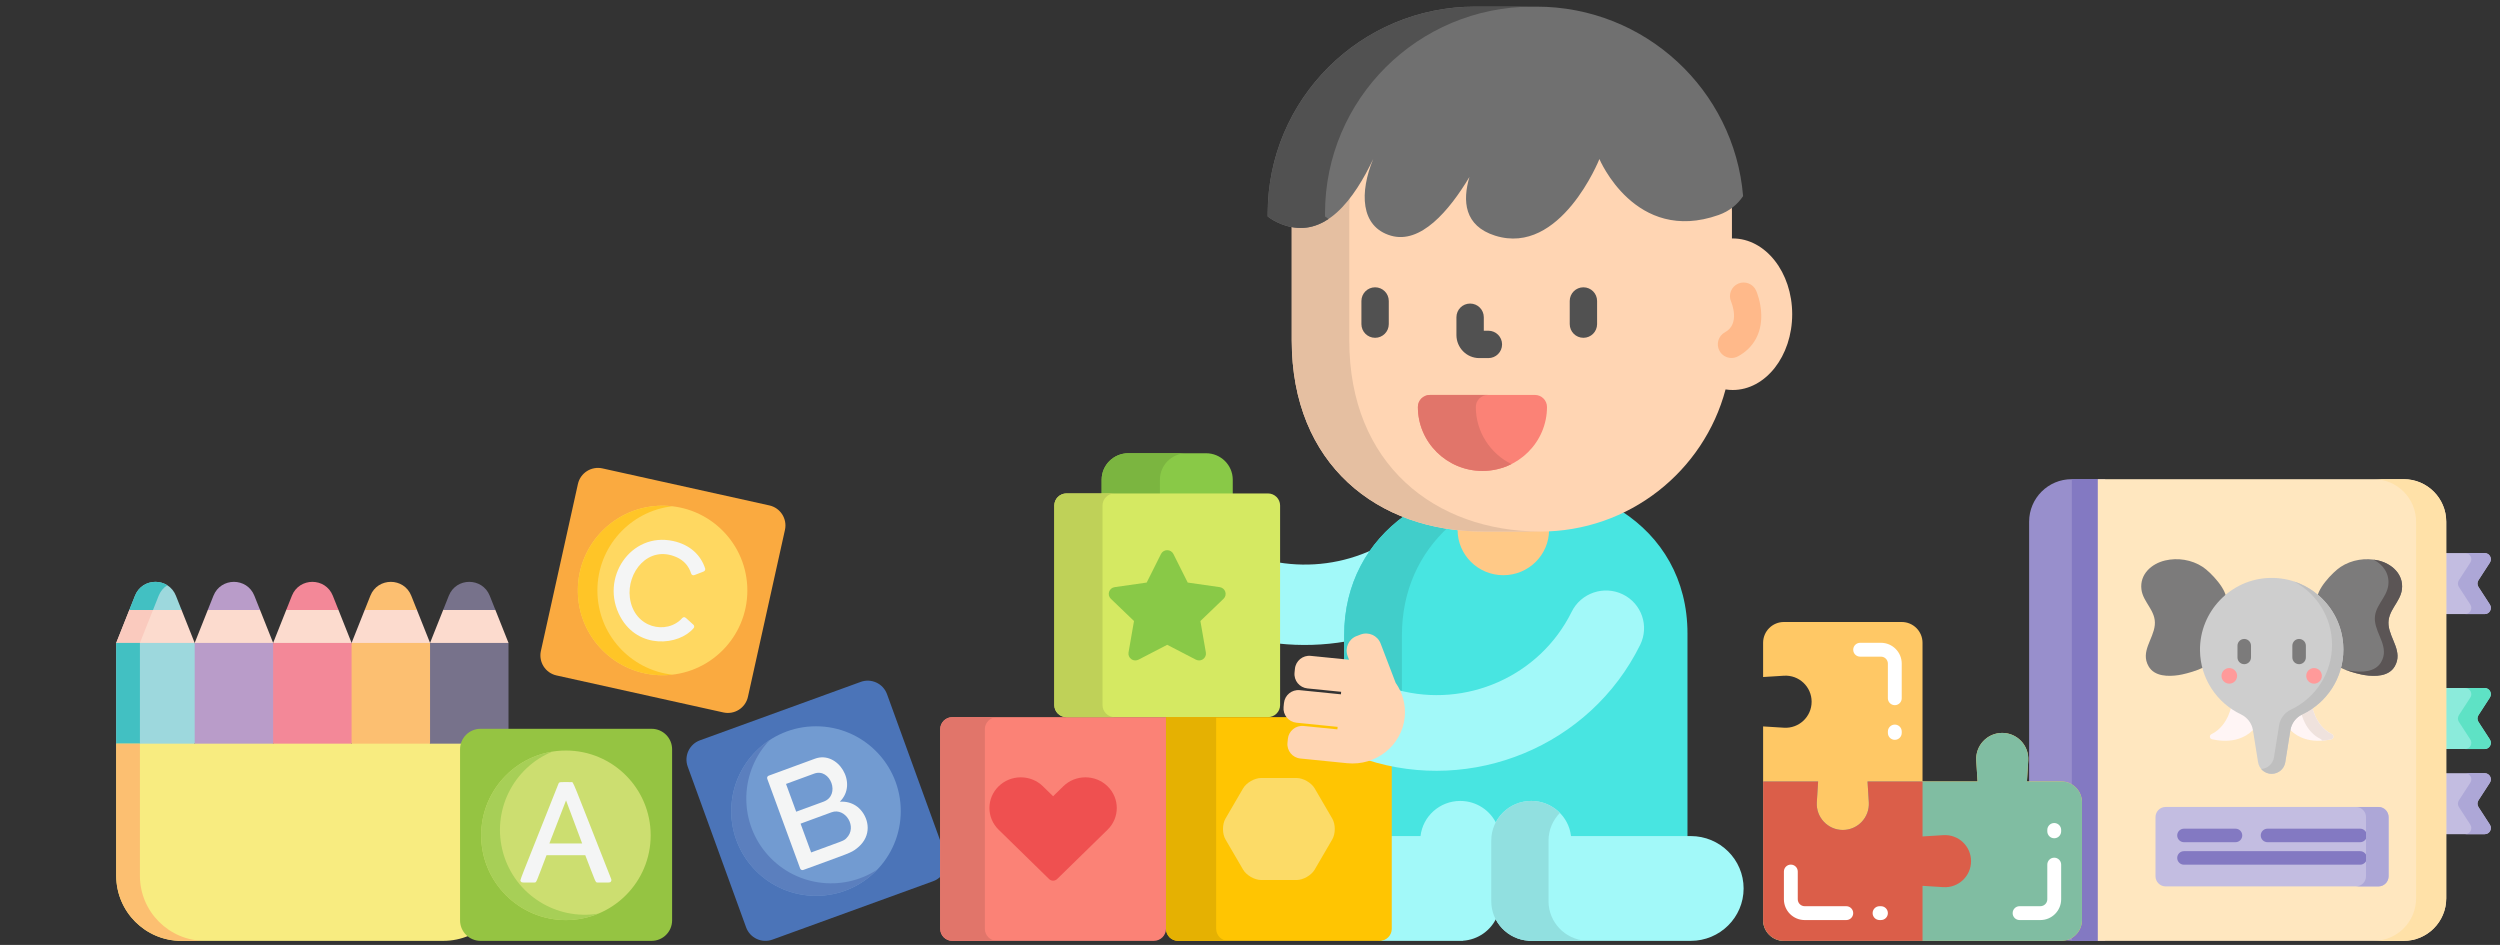<?xml version="1.0" encoding="utf-8"?>
<!-- Generator: Adobe Illustrator 15.1.0, SVG Export Plug-In . SVG Version: 6.00 Build 0)  -->
<!DOCTYPE svg PUBLIC "-//W3C//DTD SVG 1.1//EN" "http://www.w3.org/Graphics/SVG/1.1/DTD/svg11.dtd">
<svg version="1.1" id="Layer_2" xmlns="http://www.w3.org/2000/svg" xmlns:xlink="http://www.w3.org/1999/xlink" x="0px" y="0px"
	 width="610px" height="230.57px" viewBox="0 -31.236 610 230.57" enable-background="new 0 -31.236 610 230.57"
	 xml:space="preserve">
<rect x="0" y="-31.236" width="610" height="230.57" fill="#333333" stroke="none"/>
<g>
	<path fill="#FCDBCE" d="M47.503,125.637l-9.572,4.353l-9.571-4.353l3.193-8.03l6.377-3.434l6.377,3.434L47.503,125.637z"/>
	<path fill="#FACABE" d="M34.139,125.637l3.192-8.03l3.488-1.879l-2.889-1.558l-6.377,3.436l-3.193,8.03l9.571,4.353l2.89-1.314
		L34.139,125.637z"/>
	<g>
		<path fill="#FCDBCE" d="M66.647,125.637l-9.573,4.353l-9.569-4.353l3.192-8.03l6.377-3.434l6.379,3.434L66.647,125.637z"/>
		<path fill="#FCDBCE" d="M85.789,125.637l-9.572,4.353l-9.571-4.353l3.193-8.03l6.378-3.434l6.378,3.434L85.789,125.637z"/>
		<path fill="#FCDBCE" d="M104.933,125.637l-9.572,4.353l-9.571-4.353l3.192-8.03l6.378-3.434l6.377,3.434L104.933,125.637z"/>
		<path fill="#FCDBCE" d="M124.077,125.637l-9.572,4.353l-9.571-4.353l3.193-8.03l6.378-3.434l6.377,3.434L124.077,125.637z"/>
	</g>
	<path fill="#B99CC9" d="M66.646,125.636H47.503l-9.572,12.292l9.572,12.294l9.571,6.573l9.571-6.573l9.572-12.294L66.646,125.636z"
		/>
	<path fill="#FCBF71" d="M104.933,125.636H85.79l-9.572,12.292l9.572,12.294l9.57,6.573l9.572-6.573l9.572-12.294L104.933,125.636z"
		/>
	<path fill="#9DD8DD" d="M47.502,125.636H28.36v24.586l9.571,6.573l9.571-6.573V125.636z"/>
	<path fill="#42C0C2" d="M34.139,150.222v-24.586H28.36v24.586l9.571,6.573l2.89-1.985L34.139,150.222z"/>
	<path fill="#9DD8DD" d="M44.309,117.606H31.554l1.383-3.483c1.799-4.515,8.19-4.515,9.987,0L44.309,117.606z"/>
	<path fill="#42C0C2" d="M40.821,111.561c-2.639-1.662-6.541-0.81-7.883,2.562l-1.383,3.483h5.777l1.384-3.483
		C39.173,112.978,39.923,112.125,40.821,111.561z"/>
	<path fill="#B99CC9" d="M63.453,117.606H50.697l1.385-3.483c1.799-4.515,8.19-4.515,9.985,0L63.453,117.606z"/>
	<path fill="#F38898" d="M85.789,125.636H66.647v24.586l9.569,6.573l9.573-6.573V125.636z"/>
	<path fill="#F38898" d="M82.596,117.606H69.84l1.384-3.483c1.799-4.515,8.189-4.515,9.986,0L82.596,117.606z"/>
	<path fill="#FCBF71" d="M101.739,117.606H88.982l1.385-3.483c1.797-4.515,8.19-4.515,9.985,0L101.739,117.606z"/>
	<path fill="#77728B" d="M124.076,125.636h-19.143v24.586l9.571,7.23l9.571-7.23v-24.586H124.076z"/>
	<path fill="#77728B" d="M120.881,117.606h-12.756l1.385-3.483c1.797-4.515,8.188-4.515,9.985,0L120.881,117.606z"/>
	<path fill="#F8EC80" d="M28.36,150.222v32.216c0,8.781,7.117,15.896,15.895,15.896h63.92c8.778,0,15.896-7.115,15.896-15.896
		v-32.216H28.36z"/>
	<path fill="#FCBF71" d="M34.139,182.438v-32.216H28.36v32.216c0,8.781,7.117,15.896,15.895,15.896h5.777
		C41.255,198.334,34.139,191.219,34.139,182.438z"/>
</g>
<g>
	<path fill="#95C442" d="M163.996,193.326c0,2.766-2.241,5.008-5.008,5.008h-41.727c-2.765,0-5.008-2.242-5.008-5.008v-41.729
		c0-2.766,2.243-5.007,5.008-5.007h41.728c2.766,0,5.007,2.241,5.007,5.007V193.326L163.996,193.326z"/>
	<path fill="#FAAA40" d="M182.495,138.796c-0.598,2.7-3.273,4.404-5.973,3.808l-40.738-9.034c-2.699-0.599-4.404-3.273-3.805-5.974
		l9.034-40.739c0.599-2.699,3.273-4.402,5.974-3.805l40.738,9.034c2.699,0.599,4.404,3.271,3.805,5.971L182.495,138.796z"/>
	<path fill="#4B74B8" d="M230.682,177.364c0.944,2.599-0.397,5.472-2.995,6.416l-39.22,14.252c-2.599,0.942-5.473-0.398-6.417-2.997
		l-14.25-39.221c-0.944-2.6,0.397-5.471,2.996-6.416l39.22-14.251c2.6-0.944,5.473,0.397,6.417,2.997L230.682,177.364z"/>
	<circle fill="#CCDE70" cx="138.082" cy="172.577" r="20.684"/>
	<path fill="#A7CF57" d="M122.779,176.916c-2.896-10.213,2.411-20.809,11.995-24.756c-12.287,2.007-19.947,14.226-16.592,26.06
		c3.355,11.834,16.288,18.214,27.803,13.471C135.755,193.361,125.675,187.128,122.779,176.916z"/>
	<circle fill="#729BD1" cx="199.103" cy="166.662" r="20.684"/>
	<path fill="#5B7FBE" d="M186.855,176.813c-6.773-8.173-6.197-20.011,0.977-27.495c-10.435,6.804-12.5,21.074-4.653,30.544
		c7.847,9.468,22.256,10.082,30.875,1.095C205.367,186.615,193.629,184.985,186.855,176.813z"/>
	<circle fill="#FFD861" cx="161.671" cy="112.838" r="20.682"/>
	<path fill="#FFC527" d="M145.764,112.839c0-10.617,7.997-19.363,18.293-20.547c-12.368-1.422-23.072,8.244-23.072,20.547
		c0,12.317,10.72,21.966,23.072,20.545C153.761,132.2,145.764,123.453,145.764,112.839z"/>
	<g>
		<path fill="#F4F5F5" d="M149.146,183.285c-9.889-25.073-9.167-23.684-9.748-23.684c-2.669,0-2.931-0.113-3.124,0.376
			c-10.012,25.201-9.45,23.486-9.197,23.861c0.236,0.346,0.306,0.261,3.31,0.261c0.55,0,0.36,0.134,2.964-6.661h9.456
			c2.583,6.645,2.439,6.661,2.997,6.661c3.011,0,3.049,0.079,3.279-0.261C149.196,183.676,149.219,183.47,149.146,183.285z
			 M142.048,174.577h-8.006l4.072-10.523L142.048,174.577z"/>
		<path fill="#F4F5F5" d="M208.823,165.355c-1.138-0.74-2.452-1.067-3.905-0.977c4.563-4.453-0.468-12.548-6.058-10.496
			l-11.294,4.146c-0.311,0.113-0.469,0.456-0.355,0.765l8.028,21.884c0.087,0.235,0.31,0.39,0.56,0.39
			c0.07,0,0.14-0.013,0.206-0.035c11.401-4.183,11.542-4.101,13.027-5.238c0.761-0.584,1.375-1.256,1.823-1.993
			C212.796,170.609,211.167,166.882,208.823,165.355z M200.945,164.37l-6.674,2.447l-2.484-6.77l6.87-2.521
			C202.603,156.076,205.198,162.809,200.945,164.37z M206.501,173.305c-0.684,0.666-0.622,0.54-8.581,3.459l-2.58-7.029l7.58-2.782
			C206.22,165.74,209.346,170.53,206.501,173.305z"/>
		<path fill="#F4F5F5" d="M172.052,107.465c-1.027-3.195-3.617-5.771-7.788-6.69c-10.335-2.287-18.042,9.094-12.89,18.511
			c4.375,8.001,14.325,6.997,17.875,2.735c0.205-0.245,0.18-0.609-0.058-0.823c-1.997-1.81-1.965-1.857-2.296-1.84
			c-0.16,0.009-0.309,0.08-0.413,0.2c-3.735,4.199-11.822,2.532-12.796-4.973c-0.796-6.108,4.46-12.949,11.404-9.865
			c1.746,0.776,2.978,2.145,3.55,3.993c0.05,0.162,0.161,0.292,0.312,0.364c0.312,0.152,0.33,0.076,2.751-0.874
			C171.995,108.089,172.149,107.764,172.052,107.465z"/>
	</g>
</g>
<g>
	<path fill="#C3BDE1" d="M596.107,164.864v7.442h10.152c1.198,0,1.918-1.33,1.267-2.33l-2.783-4.293
		c-0.325-0.499-0.325-1.142,0-1.643l2.783-4.29c0.651-1.005-0.068-2.328-1.267-2.328h-10.152V164.864z"/>
	<path fill="#988FCC" d="M513.662,198.334h-8.177c-5.732,0-10.38-4.648-10.38-10.381v-91.89c0-5.732,4.648-10.38,10.38-10.38h8.177
		V198.334L513.662,198.334z"/>
	<path fill="#8379C2" d="M505.524,85.686h6.321v112.648h-6.321V85.686z"/>
	<path fill="#C3BDE1" d="M596.107,111.159v7.442h10.152c1.198,0,1.918-1.327,1.267-2.329l-2.783-4.293
		c-0.325-0.499-0.325-1.143,0-1.642l2.783-4.293c0.651-1.003-0.068-2.33-1.267-2.33h-10.152V111.159z"/>
	<path fill="#8BEBDB" d="M596.107,144.086v7.44h10.152c1.198,0,1.918-1.328,1.267-2.33l-2.783-4.29
		c-0.325-0.499-0.325-1.144,0-1.644l2.783-4.293c0.651-1.001-0.068-2.329-1.267-2.329h-10.152V144.086z"/>
	<path fill="#ADA7D7" d="M607.525,169.977c0.65,1.003-0.069,2.33-1.267,2.33h-4.763c1.197,0,1.918-1.327,1.264-2.33l-2.784-4.293
		c-0.324-0.499-0.324-1.142,0-1.643l2.784-4.293c0.654-1.002-0.069-2.325-1.264-2.325h4.763c1.197,0,1.917,1.324,1.267,2.325
		l-2.784,4.293c-0.327,0.501-0.327,1.144,0,1.643L607.525,169.977z"/>
	<path fill="#ADA7D7" d="M607.525,116.272c0.65,1.002-0.069,2.329-1.267,2.329h-4.763c1.197,0,1.918-1.327,1.264-2.329l-2.784-4.293
		c-0.324-0.5-0.324-1.143,0-1.642l2.784-4.293c0.654-1.004-0.069-2.33-1.264-2.33h4.763c1.197,0,1.917,1.327,1.267,2.33
		l-2.784,4.293c-0.327,0.499-0.327,1.142,0,1.642L607.525,116.272z"/>
	<path fill="#5EE2C5" d="M607.525,149.198c0.65,1.002-0.069,2.331-1.267,2.331h-4.763c1.197,0,1.918-1.331,1.264-2.331l-2.784-4.292
		c-0.324-0.502-0.324-1.144,0-1.644l2.784-4.293c0.654-1.004-0.069-2.329-1.264-2.329h4.763c1.197,0,1.917,1.325,1.267,2.329
		l-2.784,4.293c-0.327,0.5-0.327,1.142,0,1.644L607.525,149.198z"/>
	<path fill="#FFE7BF" d="M586.503,198.334h-74.629V85.684h74.629c5.73,0,10.379,4.648,10.379,10.38v91.89
		C596.882,193.686,592.232,198.334,586.503,198.334z"/>
	<path fill="#FFE1A8" d="M596.882,96.063v91.892c0,5.73-4.646,10.379-10.382,10.379h-7.35c5.733,0,10.377-4.648,10.377-10.379
		V96.063c0-5.732-4.646-10.378-10.377-10.378h7.35C592.235,85.686,596.882,90.332,596.882,96.063z"/>
	<path fill="#C3BDE1" d="M580.34,185.045h-51.924c-1.366,0-2.473-1.11-2.473-2.474v-14.433c0-1.363,1.106-2.474,2.473-2.474h51.924
		c1.366,0,2.473,1.11,2.473,2.474v14.433C582.812,183.935,581.706,185.045,580.34,185.045z"/>
	<g>
		<path fill="#8379C2" d="M545.457,174.261h-12.568c-0.91,0-1.65-0.738-1.65-1.65c0-0.909,0.739-1.651,1.65-1.651h12.568
			c0.913,0,1.652,0.74,1.652,1.651C547.109,173.522,546.371,174.261,545.457,174.261z"/>
		<path fill="#8379C2" d="M575.869,174.261h-22.597c-0.911,0-1.652-0.738-1.652-1.65c0-0.909,0.74-1.651,1.652-1.651h22.597
			c0.908,0,1.649,0.74,1.649,1.651C577.519,173.522,576.777,174.261,575.869,174.261z"/>
		<path fill="#8379C2" d="M575.869,179.751h-42.98c-0.91,0-1.65-0.741-1.65-1.652s0.739-1.651,1.65-1.651h42.98
			c0.908,0,1.649,0.74,1.649,1.651S576.777,179.751,575.869,179.751z"/>
	</g>
	<path fill="#ADA7D7" d="M582.814,168.142v14.428c0,1.365-1.109,2.476-2.477,2.476h-5.503c1.366,0,2.474-1.11,2.474-2.476v-14.428
		c0-1.366-1.107-2.477-2.474-2.477h5.503C581.706,165.667,582.814,166.775,582.814,168.142z"/>
	<path fill="#FFF5F5" d="M544.566,140.401c0,0-0.629,5.379-4.988,7.509c-0.556,0.271-0.459,1.096,0.144,1.231
		c2.993,0.684,8.666,1.059,11.807-4.67L544.566,140.401z"/>
	<path fill="#FFF5F5" d="M564.013,140.401c0,0,0.625,5.379,4.987,7.509c0.557,0.271,0.46,1.096-0.145,1.231
		c-2.993,0.684-8.666,1.059-11.806-4.67L564.013,140.401z"/>
	<path fill="#EFE2DD" d="M568.857,149.142c-0.65,0.148-1.428,0.285-2.276,0.345c-0.046-0.167-0.16-0.314-0.343-0.403
		c-3.64-1.774-4.68-5.814-4.927-7.105l2.7-1.577c0,0,0.625,5.379,4.988,7.509C569.555,148.181,569.46,149.005,568.857,149.142z"/>
	<path fill="#7C7B7B" d="M540.077,129.423c-0.49,2.223-6.69,3.793-8.473,4.064c-2.546,0.386-5.908,0.372-7.355-2.155
		c-2.035-3.548,1.16-6.57,1.519-10.021c0.37-3.546-2.873-5.531-3.261-8.75c-0.442-3.676,2.456-6.261,5.79-7.043
		c3.042-0.716,6.466-0.209,9.179,1.58c1.888,1.245,6.214,5.733,5.671,8.227C543.146,115.327,540.077,129.42,540.077,129.423z"/>
	<path fill="#7C7B7B" d="M568.497,129.423c0.49,2.223,6.692,3.793,8.475,4.064c2.546,0.386,5.907,0.372,7.355-2.155
		c2.033-3.548-1.158-6.57-1.518-10.021c-0.369-3.546,2.874-5.531,3.261-8.75c0.443-3.676-2.457-6.261-5.792-7.043
		c-3.039-0.716-6.463-0.209-9.178,1.58c-1.889,1.245-6.212,5.733-5.671,8.227C565.432,115.327,568.497,129.42,568.497,129.423z"/>
	<path fill="#5B5555" d="M586.072,112.561c-0.389,3.219-3.632,5.204-3.263,8.747c0.359,3.454,3.553,6.475,1.518,10.024
		c-1.446,2.53-4.81,2.541-7.355,2.155c-0.906-0.136-2.942-0.608-4.797-1.331c0.61,0.148,1.126,0.251,1.474,0.305
		c2.547,0.385,5.907,0.37,7.355-2.157c2.034-3.546-1.157-6.57-1.516-10.022c-0.371-3.547,2.873-5.531,3.26-8.75
		c0.339-2.824-1.295-5.006-3.583-6.217c0.376,0.047,0.748,0.116,1.114,0.2C583.614,106.299,586.514,108.887,586.072,112.561z"/>
	<path fill="#CECECE" d="M571.783,127.264c0-9.8-8.062-17.721-17.918-17.487c-9.524,0.226-17.183,8.178-17.067,17.707
		c0.082,6.88,4.14,12.803,9.987,15.584c1.55,0.737,2.661,2.166,2.934,3.86l1.248,7.814c0.261,1.634,1.668,2.831,3.32,2.831
		c1.654,0,3.063-1.197,3.322-2.831l1.248-7.815c0.268-1.679,1.352-3.112,2.889-3.84C567.677,140.29,571.783,134.258,571.783,127.264
		z"/>
	<path fill="#BFBFBF" d="M571.783,127.265c0,6.995-4.106,13.025-10.037,15.822c-1.538,0.727-2.619,2.158-2.889,3.839l-1.248,7.814
		c-0.129,0.817-0.547,1.523-1.138,2.028c-0.591,0.504-1.355,0.805-2.185,0.805c-1.014,0-1.935-0.453-2.56-1.18
		c0.75-0.046,1.441-0.337,1.982-0.797c0.591-0.504,1.006-1.213,1.14-2.028l1.248-7.816c0.269-1.675,1.349-3.111,2.889-3.838
		c5.931-2.802,10.033-8.833,10.033-15.822c0-6.698-3.762-12.516-9.29-15.451C566.729,112.923,571.783,119.501,571.783,127.265z"/>
	<path fill="#FF9A9A" d="M545.854,133.673c0,1.052-0.851,1.904-1.904,1.904c-1.052,0-1.904-0.853-1.904-1.904
		s0.853-1.906,1.904-1.906C545.004,131.767,545.854,132.624,545.854,133.673z"/>
	<path fill="#FF9A9A" d="M566.529,133.673c0,1.052-0.85,1.904-1.904,1.904c-1.05,0-1.902-0.853-1.902-1.904s0.853-1.906,1.902-1.906
		C565.68,131.767,566.529,132.624,566.529,133.673z"/>
	<path fill="#7C7B7B" d="M547.593,124.668c-0.909,0-1.65,0.738-1.65,1.651v2.858c0,0.911,0.74,1.651,1.65,1.651
		c0.911,0,1.652-0.738,1.652-1.651v-2.858C549.245,125.406,548.504,124.668,547.593,124.668z"/>
	<path fill="#7C7B7B" d="M560.981,124.668c-0.91,0-1.65,0.738-1.65,1.651v2.858c0,0.911,0.739,1.651,1.65,1.651
		c0.913,0,1.651-0.738,1.651-1.651v-2.858C562.633,125.406,561.893,124.668,560.981,124.668z"/>
</g>
<g>
	<path fill="#FFC865" d="M507.996,164.507v28.752c0,2.803-2.27,5.075-5.073,5.075h-33.826h-33.826c-2.804,0-5.073-2.272-5.073-5.075
		v-33.824v-13.426l5.088,0.317c3.657,0.229,6.751-2.677,6.751-6.343l0,0c0-3.667-3.094-6.572-6.751-6.346l-5.088,0.319v-8.354
		c0-2.801,2.27-5.072,5.073-5.072h28.753c2.802,0,5.073,2.271,5.073,5.072v33.828h13.425l-0.318-5.087
		c-0.23-3.66,2.678-6.752,6.343-6.752l0,0c3.667,0,6.572,3.092,6.345,6.752l-0.317,5.087h8.351
		C505.727,159.435,507.996,161.706,507.996,164.507z"/>
	<path fill="#80BDA2" d="M507.996,164.507v28.752c0,2.803-2.27,5.075-5.073,5.075h-33.826h-33.826c-2.804,0-5.073-2.272-5.073-5.075
		v-33.824h13.422l-0.317,5.086c-0.229,3.659,2.678,6.753,6.345,6.753l0,0c3.666,0,6.572-3.094,6.344-6.753l-0.318-5.086h13.425
		h13.425l-0.318-5.089c-0.23-3.659,2.678-6.752,6.343-6.752l0,0c3.667,0,6.572,3.093,6.345,6.752l-0.317,5.089h8.351
		C505.727,159.435,507.996,161.706,507.996,164.507z"/>
	<path fill="#DB5E49" d="M469.099,184.909v13.425h-33.827c-2.803,0-5.073-2.272-5.073-5.075v-33.824h13.423l-0.318,5.086
		c-0.228,3.659,2.68,6.753,6.346,6.753s6.57-3.094,6.343-6.753l-0.316-5.086h13.424v13.423l5.087-0.317
		c3.66-0.229,6.751,2.677,6.751,6.344l0,0c0,3.665-3.091,6.571-6.751,6.345L469.099,184.909z"/>
	<path fill="#FFFFFF" d="M464.024,147.256v0.339c0,0.935-0.757,1.689-1.69,1.689c-0.935,0-1.691-0.755-1.691-1.689v-0.339
		c0-0.935,0.757-1.69,1.691-1.69C463.268,145.564,464.024,146.321,464.024,147.256z M458.949,125.606h-5.073
		c-0.935,0-1.692,0.758-1.692,1.692s0.758,1.69,1.692,1.69h5.073c0.934,0,1.692,0.761,1.692,1.692v8.458
		c0,0.935,0.758,1.689,1.692,1.689c0.933,0,1.69-0.755,1.69-1.689v-8.458C464.024,127.884,461.746,125.606,458.949,125.606z
		 M501.231,169.581c-0.934,0-1.69,0.758-1.69,1.692v0.337c0,0.934,0.757,1.692,1.69,1.692c0.935,0,1.691-0.759,1.691-1.692v-0.337
		C502.923,170.339,502.166,169.581,501.231,169.581z M501.231,178.038c-0.934,0-1.69,0.757-1.69,1.691v8.458
		c0,0.934-0.76,1.689-1.691,1.689h-5.074c-0.935,0-1.691,0.758-1.691,1.692s0.757,1.691,1.691,1.691h5.074
		c2.798,0,5.073-2.275,5.073-5.073v-8.458C502.923,178.795,502.166,178.038,501.231,178.038z M450.493,189.877h-10.148
		c-0.933,0-1.69-0.758-1.69-1.692v-6.764c0-0.935-0.759-1.692-1.692-1.692s-1.69,0.758-1.69,1.692v6.764
		c0,2.8,2.276,5.074,5.073,5.074h10.148c0.934,0,1.69-0.757,1.69-1.692C452.184,190.635,451.429,189.877,450.493,189.877z
		 M458.949,189.877h-0.339c-0.935,0-1.691,0.756-1.691,1.689c0,0.936,0.757,1.692,1.691,1.692h0.339
		c0.935,0,1.692-0.757,1.692-1.692C460.642,190.633,459.884,189.877,458.949,189.877z"/>
</g>
<g>
	<path fill="#FB8276" d="M232.373,143.748c-1.627,0-2.962,1.321-2.962,2.936v48.716c0,1.614,1.334,2.935,2.962,2.935h49.167
		c1.629,0,2.962-1.32,2.962-2.935v-51.651H232.373z"/>
	<path fill="#A2F9F9" d="M328.416,123.803c0-7.883,2.297-15.057,6.599-20.97c-7.244,3.4-15.343,4.45-23.118,3.157v19.794
		c5.497,0.601,11.062,0.431,16.52-0.504V123.803z"/>
	<path fill="#48E5E1" d="M395.723,93.528c-6.089,2.891-12.864,4.497-19.936,4.497H361.99c-6.884,0-13.395-1.202-19.226-3.469
		c-9.044,6.496-14.793,16.59-14.793,29.246v6.266l1.837,0.184l-0.23-0.669l-0.341-0.903c-0.316-0.833-0.287-1.743,0.081-2.556
		c0.365-0.815,1.03-1.438,1.865-1.754l0.965-0.362c0.381-0.146,0.778-0.218,1.181-0.218c1.383,0,2.641,0.869,3.129,2.164
		l3.682,9.625l0.033,0.046c0.403,0.575,0.761,1.189,1.06,1.823l0.091,0.192l0.203,0.05c2.949,0.746,5.991,1.123,9.041,1.123
		c14.062,0,27.141-8.076,33.32-20.574c1.508-3.053,4.572-4.947,7.997-4.947c1.347,0,2.648,0.298,3.869,0.888
		c2.126,1.03,3.718,2.817,4.481,5.04c0.76,2.215,0.604,4.595-0.436,6.7c-4.597,9.306-11.733,17.069-20.634,22.456
		c-8.665,5.244-18.59,8.015-28.701,8.015c0,0,0,0-0.002,0c-3.818,0-7.608-0.406-11.322-1.192v18.013h7.864l0.047-0.395
		c0.533-4.663,4.513-8.179,9.252-8.179c3.487,0,6.66,1.907,8.271,4.98l0.393,0.751l0.395-0.751c1.611-3.073,4.781-4.98,8.271-4.98
		c4.738,0,8.717,3.517,9.252,8.179l0.047,0.395h28.816v-49.866C411.749,110.12,405.475,99.846,395.723,93.528z"/>
	<path fill="#41CECA" d="M329.809,130.252l-0.23-0.669l-0.341-0.903c-0.316-0.833-0.287-1.743,0.081-2.556
		c0.365-0.815,1.03-1.438,1.865-1.754l0.965-0.362c0.381-0.146,0.778-0.218,1.181-0.218c1.383,0,2.641,0.869,3.129,2.164
		l3.682,9.625l0.033,0.046c0.403,0.575,0.761,1.189,1.06,1.823l0.091,0.192l0.203,0.05c0.179,0.046,0.361,0.085,0.54,0.129v-14.017
		c0-10.954,4.31-19.988,11.333-26.432c-3.731-0.571-7.294-1.516-10.635-2.814c-9.044,6.496-14.793,16.591-14.793,29.246v6.266
		L329.809,130.252z"/>
	<path fill="#A2F9F9" d="M364.315,173.866c0-1.409,0.33-2.743,0.904-3.939c-1.523-3.379-4.941-5.734-8.916-5.734
		c-5.016,0-9.142,3.75-9.694,8.571h-7.469v22.634c0,1.616-1.333,2.937-2.961,2.937h20.788v-0.032
		c3.691-0.247,6.813-2.527,8.248-5.718c-0.572-1.194-0.9-2.523-0.9-3.923V173.866z"/>
	<path fill="#A2F9F9" d="M372.968,198.302v0.032h39.57c7.125,0,12.903-5.723,12.903-12.785c0-7.061-5.778-12.785-12.903-12.785
		h-29.21c-0.555-4.821-4.68-8.571-9.694-8.571c-5.391,0-9.764,4.331-9.764,9.674v14.795
		C363.87,193.781,367.888,197.96,372.968,198.302z"/>
	<path fill="#91E0E0" d="M377.843,188.661v-14.795c0-2.624,1.061-5.004,2.772-6.746c-1.771-1.802-4.24-2.928-6.981-2.928
		c-5.391,0-9.764,4.332-9.764,9.674v14.795c0,5.12,4.018,9.301,9.098,9.641v0.032h13.975v-0.032
		C381.86,197.96,377.843,193.781,377.843,188.661z"/>
	<path fill="#FFC987" d="M375.787,98.025H361.99c-2.153,0-4.264-0.128-6.337-0.358v0.39c0,6.106,4.998,11.058,11.159,11.058
		c6.163,0,11.16-4.952,11.16-11.058v-0.088C377.246,98.003,376.519,98.025,375.787,98.025z"/>
	<path fill="#FFD5B3" d="M422.781,26.946c-0.062,0-0.125,0.005-0.188,0.005v-6.523c0-0.497-0.01-0.993-0.027-1.487
		c-0.994,0.79-2.122,1.417-3.384,1.864c-2.788,0.986-5.512,1.485-8.092,1.485c0,0,0,0-0.002,0c-14.018,0-20.36-14.75-20.423-14.899
		l-0.42-1.005l-0.403,1.012c-0.077,0.191-7.766,19.125-20.605,19.125c-1.409,0-2.853-0.231-4.287-0.683
		c-6.089-1.918-8.102-6.55-5.982-13.763l-0.811-0.355c-3.946,6.587-10,14.438-16.427,14.438c-0.751,0-1.5-0.108-2.231-0.321
		c-2.391-0.7-4.104-2.094-5.088-4.146c-1.605-3.344-1.217-8.433,1.064-13.959l-0.812-0.362
		c-5.317,11.153-10.979,16.574-17.304,16.574c-0.713,0-1.44-0.073-2.175-0.217v28.105c0,30.285,20.956,46.636,46.804,46.636h13.797
		c21.706,0,39.951-14.719,45.25-34.683c0.572,0.087,1.155,0.137,1.746,0.137c8.016,0,14.514-8.278,14.514-18.488
		S430.797,26.946,422.781,26.946z"/>
	<path fill="#E5BFA1" d="M329.225,51.833V20.428c0-1.365,0.063-2.717,0.178-4.052c-3.775,5.075-7.757,7.568-12.043,7.568
		c-0.713,0-1.44-0.073-2.175-0.217v28.105c0,30.285,20.956,46.636,46.806,46.636h13.797c0.026,0,0.05-0.001,0.076-0.001
		C350.092,98.398,329.225,82.054,329.225,51.833z"/>
	<g>
		<path fill="#515151" d="M386.352,51.188c-1.845,0-3.338-1.495-3.338-3.34v-5.643c0-1.843,1.493-3.339,3.338-3.339
			c1.844,0,3.339,1.496,3.339,3.339v5.643C389.69,49.694,388.195,51.188,386.352,51.188z"/>
		<path fill="#515151" d="M335.524,51.188c-1.843,0-3.339-1.495-3.339-3.34v-5.643c0-1.843,1.496-3.339,3.339-3.339
			c1.846,0,3.339,1.496,3.339,3.339v5.643C338.863,49.694,337.37,51.188,335.524,51.188z"/>
		<path fill="#515151" d="M363.168,56.139h-2.232c-3.069,0-5.567-2.526-5.567-5.631v-4.337c0-1.845,1.493-3.339,3.338-3.339
			s3.34,1.494,3.34,3.339v3.29h1.122c1.843,0,3.338,1.496,3.338,3.339C366.506,54.646,365.011,56.139,363.168,56.139z"/>
	</g>
	<path fill="#FB8276" d="M361.714,83.669c-8.686,0-15.751-7.003-15.751-15.607c0-1.621,1.326-2.936,2.961-2.936h25.579
		c1.637,0,2.963,1.315,2.963,2.936C377.466,76.667,370.399,83.669,361.714,83.669z"/>
	<path fill="#E1756A" d="M360.1,68.062c0-1.621,1.325-2.934,2.961-2.934h-14.137c-1.636,0-2.961,1.312-2.961,2.934
		c0,8.606,7.065,15.607,15.751,15.607c2.541,0,4.94-0.603,7.067-1.665C363.64,79.432,360.1,74.149,360.1,68.062z"/>
	<path fill="#707070" d="M374.873-29.617H359.95c-27.963,0-50.631,22.586-50.631,50.447v0.755c0.932,0.715,2.027,1.341,3.317,1.851
		c10.729,4.254,17.979-6.541,22.428-15.871c-3.312,8.022-3.203,16.507,4.312,18.702c7.249,2.117,14.209-6.046,19.164-14.314
		c-1.697,5.78-1.323,11.918,6.276,14.314c15.991,5.042,25.442-18.702,25.442-18.702s8.721,20.862,29.073,13.661
		c2.637-0.934,4.584-2.534,5.987-4.606C423.167-9.271,401.412-29.617,374.873-29.617z"/>
	<path fill="#515151" d="M323.304,21.584V20.83c0-27.86,22.667-50.447,50.631-50.447H359.95c-27.963,0-50.631,22.586-50.631,50.447
		v0.755c0.932,0.715,2.027,1.341,3.317,1.851c4.418,1.751,8.244,0.948,11.529-1.25C323.867,21.992,323.574,21.793,323.304,21.584z"
		/>
	<path fill="#89C947" d="M300.792,89.607v-3.794c0-3.565-2.918-6.456-6.516-6.456h-18.955c-3.601,0-6.517,2.891-6.517,6.456v3.794
		H300.792z"/>
	<path fill="#7BB540" d="M283.02,89.607v-3.794c0-3.565,2.917-6.456,6.515-6.456h-14.215c-3.599,0-6.517,2.891-6.517,6.456v3.794
		H283.02z"/>
	<path fill="#D5E962" d="M312.344,140.813c0,1.615-1.334,2.935-2.962,2.935h-49.167c-1.63,0-2.962-1.319-2.962-2.935V92.097
		c0-1.613,1.332-2.935,2.962-2.935h49.167c1.628,0,2.962,1.322,2.962,2.935V140.813z"/>
	<path fill="#89C947" d="M292.57,129.906c-0.268,0-0.538-0.062-0.785-0.192l-6.988-3.62l-6.988,3.62
		c-0.247,0.13-0.516,0.192-0.784,0.192c-0.35,0-0.696-0.106-0.992-0.318c-0.52-0.371-0.779-1.001-0.669-1.627l1.333-7.666
		l-5.653-5.432c-0.459-0.44-0.625-1.104-0.426-1.704s0.725-1.042,1.36-1.132l7.814-1.118l3.494-6.977
		c0.284-0.567,0.871-0.926,1.511-0.926c0.642,0,1.228,0.358,1.513,0.926l3.494,6.977l7.812,1.118c0.635,0.09,1.162,0.531,1.36,1.132
		c0.199,0.603,0.035,1.264-0.426,1.704l-5.652,5.432l1.334,7.666c0.109,0.626-0.152,1.256-0.669,1.627
		C293.269,129.8,292.919,129.906,292.57,129.906z"/>
	<path fill="#E1756A" d="M240.304,195.397v-48.715c0-1.615,1.332-2.935,2.961-2.935h-10.892c-1.627,0-2.962,1.319-2.962,2.935
		v48.715c0,1.616,1.334,2.937,2.962,2.937h10.892C241.636,198.334,240.304,197.014,240.304,195.397z"/>
	<path fill="#EF5050" d="M256.956,183.649c-0.369,0-0.722-0.144-0.982-0.398l-12.313-12.043c-2.984-2.92-2.984-7.665,0-10.583
		c1.445-1.413,3.368-2.192,5.411-2.192c2.043,0,3.965,0.779,5.411,2.194l2.475,2.42l2.476-2.42c1.446-1.415,3.368-2.194,5.411-2.194
		c2.043,0,3.965,0.779,5.411,2.192c2.984,2.918,2.984,7.666,0,10.583l-12.313,12.041
		C257.679,183.504,257.326,183.649,256.956,183.649z"/>
	<path fill="#FFC502" d="M334.307,153.949l-0.137-0.043l-0.138,0.046c-1.298,0.438-2.651,0.658-4.021,0.658
		c-0.426,0-0.857-0.021-1.281-0.064l-11.398-1.147c-1.682-0.169-2.913-1.675-2.744-3.356l0.096-0.951
		c0.158-1.574,1.469-2.76,3.047-2.76c0.103,0,0.207,0.006,0.312,0.016l8.676,0.873l0.151-1.5l-10.492-1.056
		c-0.727-0.072-1.39-0.396-1.892-0.916h-29.982v51.649c0,1.616,1.332,2.937,2.962,2.937h49.167c1.627,0,2.959-1.32,2.959-2.937
		v-40.105C337.812,154.93,336.046,154.489,334.307,153.949z"/>
	<path fill="#E5B102" d="M296.746,195.397v-51.649h-12.244v51.651c0,1.614,1.332,2.935,2.962,2.935h12.243
		C298.077,198.334,296.746,197.014,296.746,195.397z"/>
	<path fill="#FCDB67" d="M307.754,183.491c-1.63,0-3.628-1.144-4.442-2.541l-4.294-7.368c-0.813-1.398-0.813-3.685,0-5.083
		l4.294-7.366c0.814-1.398,2.812-2.542,4.442-2.542h8.584c1.63,0,3.63,1.144,4.443,2.542l4.293,7.366
		c0.815,1.398,0.815,3.685,0,5.083l-4.293,7.368c-0.813,1.397-2.813,2.541-4.443,2.541H307.754z"/>
	<path fill="#BFD158" d="M269.017,140.813V92.097c0-1.613,1.332-2.935,2.962-2.935h-11.764c-1.63,0-2.962,1.322-2.962,2.935v48.716
		c0,1.615,1.332,2.935,2.962,2.935h11.764C270.349,143.748,269.017,142.429,269.017,140.813z"/>
	<path fill="#FFB98A" d="M422.488,56.111c-1.188,0-2.337-0.634-2.939-1.753c-0.878-1.622-0.274-3.647,1.35-4.525
		c3.781-2.043,1.58-7.253,1.485-7.475c-0.732-1.691,0.047-3.657,1.738-4.389c1.691-0.731,3.658,0.047,4.39,1.739
		c0.118,0.271,1.146,2.729,1.235,5.776c0.136,4.544-1.881,8.176-5.676,10.226C423.568,55.983,423.024,56.111,422.488,56.111z"/>
	<path fill="#A2F9F9" d="M395.947,113.777c-4.615-2.229-10.194-0.322-12.46,4.263c-7.84,15.861-25.877,23.546-42.431,19.077
		c1.03,2.033,1.48,4.319,1.253,6.594c-0.511,5.061-4.106,9.104-8.869,10.434c25.709,8.36,54.494-3.215,66.759-28.028
		C402.465,121.532,400.56,116.009,395.947,113.777z"/>
	<path fill="#FFD5B3" d="M314.144,149.999l0.097-0.954c0.193-1.929,1.915-3.336,3.846-3.142l8.233,0.827l0.062-0.611l-10.051-1.013
		c-1.929-0.192-3.336-1.915-3.141-3.844l0.096-0.952c0.193-1.929,1.914-3.337,3.845-3.144l10.049,1.013l0.062-0.614l-8.234-0.827
		c-1.931-0.193-3.338-1.915-3.143-3.846l0.096-0.952c0.194-1.93,1.916-3.337,3.845-3.144l9.333,0.94l0.022,0.002l-0.342-0.902
		c-0.738-1.959,0.249-4.146,2.205-4.884l0.967-0.366c1.959-0.738,4.144,0.25,4.885,2.207l3.659,9.573
		c1.67,2.374,2.524,5.308,2.217,8.388c-0.696,6.917-6.994,11.946-14.067,11.232l-11.398-1.146
		C315.357,153.649,313.95,151.928,314.144,149.999z"/>
</g>
</svg>
